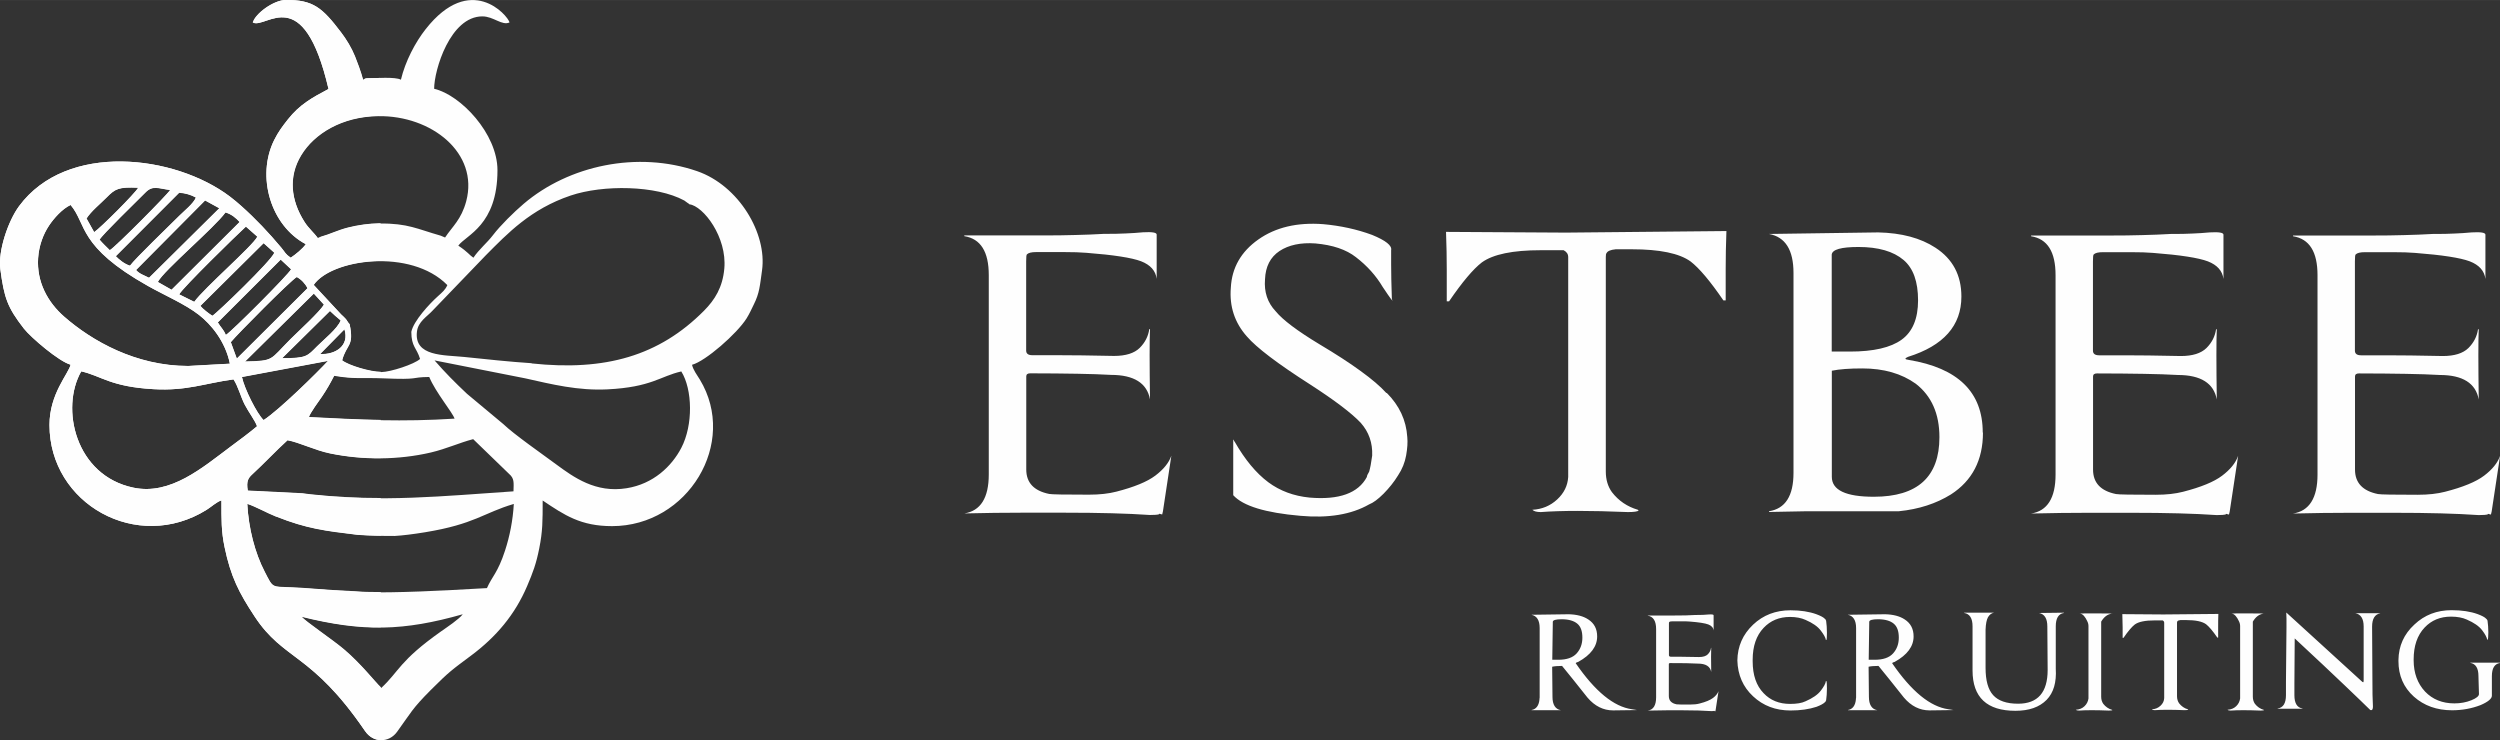 <?xml version="1.0" encoding="UTF-8"?>
<!DOCTYPE svg PUBLIC "-//W3C//DTD SVG 1.1//EN" "http://www.w3.org/Graphics/SVG/1.1/DTD/svg11.dtd">
<!-- Creator: CorelDRAW 2021 (64-Bit) -->
<svg xmlns="http://www.w3.org/2000/svg" xml:space="preserve" width="82.829mm" height="24.531mm" version="1.1" style="shape-rendering:geometricPrecision; text-rendering:geometricPrecision; image-rendering:optimizeQuality; fill-rule:evenodd; clip-rule:evenodd"
viewBox="0 0 240.02 71.08"
 xmlns:xlink="http://www.w3.org/1999/xlink"
 xmlns:xodm="http://www.corel.com/coreldraw/odm/2003">
 <rect x="0" y="0" width="240.02" height="71.08" fill="#333333" stroke="none"/>
 <defs>
  <style type="text/css">
   <![CDATA[
    .fil1 {fill:#FEFEFE}
    .fil0 {fill:#FEFEFE;fill-rule:nonzero}
   ]]>
  </style>
 </defs>
 <g id="Слой_x0020_1">
  <path class="fil0" d="M111.28 49.37c-0.15,0.05 -0.44,0.07 -0.88,0.07 -2.15,-0.15 -4.86,-0.22 -8.14,-0.22 -1.22,0 -2.63,0 -4.22,0 -1.59,0 -3.41,0.02 -5.46,0.07 1.56,-0.24 2.35,-1.49 2.35,-3.74l0 -19.14c0,-2.25 -0.78,-3.49 -2.35,-3.74l0 -0.07 7.62 0c1.08,0 2.09,-0.01 3.04,-0.04 0.95,-0.02 1.87,-0.06 2.75,-0.11l0.29 0c0.64,0 1.23,-0.01 1.8,-0.04 0.56,-0.02 1.11,-0.06 1.65,-0.11 0.88,-0.05 1.32,0.02 1.32,0.22l0 4.25c-0.1,-0.78 -0.6,-1.34 -1.5,-1.69 -0.9,-0.34 -2.65,-0.61 -5.24,-0.81 -0.59,-0.05 -1.28,-0.07 -2.09,-0.07 -0.81,0 -1.72,0 -2.75,0 -0.44,0 -0.73,0.07 -0.88,0.22 -0.05,0.05 -0.07,0.27 -0.07,0.66l0 8.58c0,0.29 0.2,0.44 0.59,0.44 0.34,0 1.16,0 2.46,0 1.3,0 3.09,0.02 5.39,0.07 1.12,0 1.94,-0.26 2.46,-0.77 0.51,-0.51 0.82,-1.11 0.92,-1.8l0.07 0c-0.05,1.08 -0.05,3.32 0,6.74 -0.29,-1.56 -1.54,-2.35 -3.74,-2.35 -0.88,-0.05 -1.97,-0.09 -3.26,-0.11 -1.3,-0.02 -2.8,-0.04 -4.51,-0.04 -0.24,0 -0.37,0.1 -0.37,0.29l0 8.94c0,1.27 0.73,2.05 2.2,2.35 0.24,0.05 1.51,0.07 3.81,0.07 1.03,0 1.91,-0.1 2.64,-0.29 1.71,-0.44 2.96,-0.95 3.74,-1.54 0.78,-0.59 1.3,-1.22 1.54,-1.91l-0.81 5.35 -0.07 0.29 -0.29 -0.07zm21.85 -11.66c1.22,1.22 1.88,2.64 1.98,4.25 0.05,0.49 0.01,1.08 -0.11,1.76 -0.12,0.68 -0.38,1.32 -0.77,1.91 -0.39,0.64 -0.86,1.22 -1.39,1.76 -0.54,0.54 -1,0.88 -1.39,1.03 -1.71,0.98 -3.91,1.34 -6.6,1.1 -3.37,-0.29 -5.52,-0.95 -6.45,-1.98l0 -5.35c0.05,0.05 0.07,0.09 0.07,0.11 0,0.02 0.02,0.06 0.07,0.11 0.98,1.71 2.05,3.01 3.23,3.89 1.12,0.83 2.44,1.32 3.96,1.47 2.83,0.24 4.67,-0.42 5.5,-1.98 0,-0.1 0.07,-0.27 0.22,-0.51 0.1,-0.34 0.2,-0.86 0.29,-1.54 0.05,-1.22 -0.32,-2.27 -1.1,-3.15 -0.88,-0.93 -2.49,-2.15 -4.84,-3.67 -3.13,-2 -5.16,-3.54 -6.09,-4.62 -1.17,-1.32 -1.69,-2.88 -1.54,-4.69 0.1,-1.91 0.98,-3.45 2.64,-4.62 1.66,-1.17 3.74,-1.66 6.23,-1.47 1.66,0.15 3.23,0.49 4.69,1.03 1.32,0.54 1.93,1.03 1.83,1.47 0,0.1 0,0.55 0,1.36 0,0.81 0.02,1.92 0.07,3.34 0.2,0.39 -0.1,0 -0.88,-1.17 -0.64,-1.08 -1.49,-2.03 -2.57,-2.86 -0.93,-0.73 -2.22,-1.17 -3.89,-1.32 -1.42,-0.1 -2.57,0.15 -3.45,0.73 -0.88,0.59 -1.34,1.49 -1.39,2.71 -0.1,1.22 0.24,2.25 1.03,3.08 0.68,0.83 2.08,1.88 4.18,3.15 1.56,0.93 2.88,1.78 3.96,2.57 1.08,0.78 1.91,1.49 2.49,2.13zm32.62 -15.54c-0.05,1.32 -0.07,2.53 -0.07,3.63 0,1.1 0,2.11 0,3.04l-0.22 0c-1.27,-1.86 -2.32,-3.1 -3.15,-3.74 -1.08,-0.78 -2.96,-1.17 -5.65,-1.17l-1.54 0c-0.49,0.05 -0.78,0.17 -0.88,0.37 -0.05,0.05 -0.07,0.17 -0.07,0.37l0 20.6c0,0.78 0.2,1.44 0.59,1.98 0.64,0.83 1.47,1.39 2.49,1.69l0.07 0.07c-0.1,0.1 -0.44,0.15 -1.03,0.15 -3.62,-0.15 -6.4,-0.15 -8.36,0 -0.39,0 -0.66,-0.07 -0.81,-0.22 0.93,-0.05 1.72,-0.38 2.38,-0.99 0.66,-0.61 1.01,-1.33 1.06,-2.16l0 -21.11c0,-0.29 -0.15,-0.51 -0.44,-0.66l-2.2 0c-2.69,0 -4.57,0.39 -5.65,1.17 -0.83,0.64 -1.88,1.88 -3.15,3.74l-0.22 0c0,-0.93 0,-1.94 0,-3.04 0,-1.1 -0.02,-2.31 -0.07,-3.63l11.51 0.07 15.4 -0.15zm24.63 19.36c0,2.64 -1.03,4.62 -3.08,5.94 -1.42,0.88 -3.08,1.42 -4.99,1.61l-8.8 0 -3.67 0.07 0 -0.07c1.56,-0.24 2.35,-1.47 2.35,-3.67l0 -19.21c0,-2.2 -0.78,-3.45 -2.35,-3.74l10.48 -0.15c2.25,0.05 4.08,0.54 5.5,1.47 1.66,1.08 2.49,2.64 2.49,4.69 0,2.79 -1.71,4.72 -5.13,5.79 -0.34,0.15 -0.32,0.24 0.07,0.29 4.74,0.78 7.11,3.1 7.11,6.97zm-4.18 0.44c0,-2.25 -0.76,-3.96 -2.27,-5.13 -1.37,-0.98 -3.08,-1.47 -5.13,-1.47 -1.22,0 -2.2,0.07 -2.93,0.22l0 10.19c0,1.27 1.34,1.91 4.03,1.91 4.2,0 6.3,-1.91 6.3,-5.72zm-2.05 -13.12c0,-1.81 -0.46,-3.1 -1.39,-3.89 -0.98,-0.83 -2.42,-1.25 -4.33,-1.25 -1.66,0 -2.52,0.24 -2.57,0.73l0 9.31 1.76 0c2.25,0 3.9,-0.38 4.95,-1.14 1.05,-0.76 1.58,-2.02 1.58,-3.78zm29.55 20.53c-0.15,0.05 -0.44,0.07 -0.88,0.07 -2.15,-0.15 -4.86,-0.22 -8.14,-0.22 -1.22,0 -2.63,0 -4.22,0 -1.59,0 -3.41,0.02 -5.46,0.07 1.56,-0.24 2.35,-1.49 2.35,-3.74l0 -19.14c0,-2.25 -0.78,-3.49 -2.35,-3.74l0 -0.07 7.62 0c1.08,0 2.09,-0.01 3.04,-0.04 0.95,-0.02 1.87,-0.06 2.75,-0.11l0.29 0c0.64,0 1.23,-0.01 1.8,-0.04 0.56,-0.02 1.11,-0.06 1.65,-0.11 0.88,-0.05 1.32,0.02 1.32,0.22l0 4.25c-0.1,-0.78 -0.6,-1.34 -1.5,-1.69 -0.9,-0.34 -2.65,-0.61 -5.24,-0.81 -0.59,-0.05 -1.28,-0.07 -2.09,-0.07 -0.81,0 -1.72,0 -2.75,0 -0.44,0 -0.73,0.07 -0.88,0.22 -0.05,0.05 -0.07,0.27 -0.07,0.66l0 8.58c0,0.29 0.2,0.44 0.59,0.44 0.34,0 1.16,0 2.46,0 1.3,0 3.09,0.02 5.39,0.07 1.12,0 1.94,-0.26 2.46,-0.77 0.51,-0.51 0.82,-1.11 0.92,-1.8l0.07 0c-0.05,1.08 -0.05,3.32 0,6.74 -0.29,-1.56 -1.54,-2.35 -3.74,-2.35 -0.88,-0.05 -1.97,-0.09 -3.26,-0.11 -1.3,-0.02 -2.8,-0.04 -4.51,-0.04 -0.24,0 -0.37,0.1 -0.37,0.29l0 8.94c0,1.27 0.73,2.05 2.2,2.35 0.24,0.05 1.51,0.07 3.81,0.07 1.03,0 1.91,-0.1 2.64,-0.29 1.71,-0.44 2.96,-0.95 3.74,-1.54 0.78,-0.59 1.3,-1.22 1.54,-1.91l-0.81 5.35 -0.07 0.29 -0.29 -0.07zm25.15 0c-0.15,0.05 -0.44,0.07 -0.88,0.07 -2.15,-0.15 -4.86,-0.22 -8.14,-0.22 -1.22,0 -2.63,0 -4.22,0 -1.59,0 -3.41,0.02 -5.46,0.07 1.56,-0.24 2.35,-1.49 2.35,-3.74l0 -19.14c0,-2.25 -0.78,-3.49 -2.35,-3.74l0 -0.07 7.62 0c1.08,0 2.09,-0.01 3.04,-0.04 0.95,-0.02 1.87,-0.06 2.75,-0.11l0.29 0c0.64,0 1.23,-0.01 1.8,-0.04 0.56,-0.02 1.11,-0.06 1.65,-0.11 0.88,-0.05 1.32,0.02 1.32,0.22l0 4.25c-0.1,-0.78 -0.6,-1.34 -1.5,-1.69 -0.9,-0.34 -2.65,-0.61 -5.24,-0.81 -0.59,-0.05 -1.28,-0.07 -2.09,-0.07 -0.81,0 -1.72,0 -2.75,0 -0.44,0 -0.73,0.07 -0.88,0.22 -0.05,0.05 -0.07,0.27 -0.07,0.66l0 8.58c0,0.29 0.2,0.44 0.59,0.44 0.34,0 1.16,0 2.46,0 1.3,0 3.09,0.02 5.39,0.07 1.12,0 1.94,-0.26 2.46,-0.77 0.51,-0.51 0.82,-1.11 0.92,-1.8l0.07 0c-0.05,1.08 -0.05,3.32 0,6.74 -0.29,-1.56 -1.54,-2.35 -3.74,-2.35 -0.88,-0.05 -1.97,-0.09 -3.26,-0.11 -1.3,-0.02 -2.8,-0.04 -4.51,-0.04 -0.24,0 -0.37,0.1 -0.37,0.29l0 8.94c0,1.27 0.73,2.05 2.2,2.35 0.24,0.05 1.51,0.07 3.81,0.07 1.03,0 1.91,-0.1 2.64,-0.29 1.71,-0.44 2.96,-0.95 3.74,-1.54 0.78,-0.59 1.3,-1.22 1.54,-1.91l-0.81 5.35 -0.07 0.29 -0.29 -0.07z"/>
  <g id="_2870754737888">
   <path class="fil1" d="M24.3 2.17c1.27,0.61 4.82,-4 7.24,6.37 -1.62,0.86 -2.78,1.51 -3.89,2.91 -0.55,0.7 -0.91,1.17 -1.33,2 -1.73,3.5 -0.33,8.21 3.04,9.99 -0.29,0.43 -1.02,1.02 -1.45,1.3 -0.53,-0.36 -0.51,-0.49 -0.91,-0.97 -1.17,-1.4 -2.46,-2.77 -3.83,-3.99 -0.36,-0.32 -0.71,-0.62 -1.11,-0.92 -5.3,-4 -15.65,-5.26 -20.23,0.93 -1.05,1.42 -2.03,4.3 -1.8,6.04 0.37,2.77 0.67,3.66 2.26,5.71 0.67,0.86 3.39,3.18 4.49,3.47 -0.21,0.89 -2.03,2.79 -2.03,5.79 0,7.57 8.42,12.31 15.09,8.14 0.42,-0.26 1,-0.79 1.42,-0.9 0,1.86 -0.02,2.94 0.3,4.48 0.59,2.85 1.39,4.4 2.89,6.67 2.82,4.28 5.44,3.45 10.59,10.98 0.82,1.2 2.31,1.15 3.08,0.09 1.35,-1.86 1.41,-2.18 3.23,-4.01 1.77,-1.77 2.01,-1.92 3.9,-3.33 2.37,-1.77 4.18,-3.89 5.36,-6.66 0.55,-1.29 0.87,-2.14 1.16,-3.61 0.33,-1.65 0.33,-2.63 0.33,-4.6 2.1,1.41 3.65,2.46 6.66,2.46 7.29,0 12.12,-7.99 8.43,-14.07 -0.27,-0.44 -0.64,-0.92 -0.75,-1.42 1.29,-0.34 4.32,-2.99 5.24,-4.46 0.28,-0.45 0.47,-0.88 0.69,-1.33 0.55,-1.1 0.58,-1.78 0.79,-3.27 0.5,-3.54 -2.22,-8.14 -6.23,-9.53 -5.71,-1.97 -12.32,-0.56 -16.66,3.14 -0.94,0.8 -2.23,2.07 -2.94,3 -0.58,0.76 -1.34,1.36 -1.88,2.17 -0.43,-0.29 -0.49,-0.52 -1.45,-1.16 0.75,-1.03 3.76,-1.93 3.76,-7.24 0,-3.51 -3.54,-7.23 -6.08,-7.82 0,-1.81 1.55,-6.95 4.63,-6.95 1.08,0 1.88,0.92 2.61,0.58 -0.19,-0.7 -3.75,-4.82 -8.05,0.64 -1,1.27 -1.96,3.09 -2.38,4.86 -0.53,-0.3 -2.48,-0.14 -3.18,-0.14 -0.82,0 0.03,1.03 -1.22,-2.11 -0.32,-0.8 -0.84,-1.65 -1.33,-2.29 -1.82,-2.4 -2.69,-3.12 -5.28,-3.12 -1.17,0 -2.95,1.3 -3.18,2.17zm0.38 38.75c-0.21,-0.58 -0.8,-1.34 -1.17,-2.05 -0.4,-0.76 -0.64,-1.77 -1.09,-2.45 -2.84,0.39 -4.47,1.12 -7.68,0.94 -4.13,-0.23 -5.03,-1.28 -6.94,-1.71 -2.02,3.53 -0.58,10.01 5.02,11.17 3.55,0.74 6.61,-1.92 9.33,-3.95 0.83,-0.62 1.74,-1.28 2.53,-1.95zm26.37 -6.03c7.05,0.75 12.23,-0.72 16.54,-5.06 1.04,-1.05 1.79,-2.24 1.95,-4.05 0.27,-3 -1.99,-6 -3.38,-6.18 -0.03,-0.03 -0.07,-0.11 -0.09,-0.08l-0.37 -0.27c-2.71,-1.47 -7.8,-1.53 -10.91,-0.48 -3.85,1.3 -6.06,3.64 -8.15,5.74l-5.11 5.31c-0.52,0.57 -1.39,1.05 -1.5,2.02 -0.28,2.4 2.59,2.23 4.55,2.43 2.13,0.22 4.33,0.46 6.47,0.6zm-32.98 0.25l4 -0.22c-0.43,-2.15 -1.81,-3.78 -2.96,-4.68 -1.33,-1.04 -3.32,-1.89 -4.9,-2.78 -6.76,-3.8 -5.86,-5.92 -7.43,-7.78 -0.79,0.36 -1.61,1.28 -2.08,1.99 -0.55,0.83 -0.96,1.91 -1.04,3.11 -0.15,2.28 0.91,4.24 2.52,5.64 2.64,2.3 6.84,4.72 11.89,4.72zm8.45 14.47c-0.91,-0.36 -1.97,-0.97 -2.78,-1.23 0.12,2.37 0.73,4.72 1.68,6.54 0.82,1.58 0.61,1.42 2.61,1.49 0.5,0.02 1.01,0.05 1.53,0.09 1.61,0.14 3.11,0.23 4.51,0.29 0.84,0.07 2.05,0.09 3.39,0.07l0.01 0 0 -0c3.66,-0.05 8.3,-0.35 9.28,-0.4 0.5,-1.14 1.04,-1.46 1.74,-3.61 0.45,-1.38 0.75,-2.9 0.84,-4.47 -2.95,0.87 -3.72,1.93 -8.53,2.72 -1.17,0.19 -2.14,0.31 -2.98,0.36l0.01 -0.01c-1.23,0.01 -2.39,-0.02 -3.49,-0.1 -3.11,-0.37 -4.9,-0.59 -7.79,-1.74zm1.08 -7.33c-1.09,0.99 -2.24,2.22 -3.38,3.27 -0.35,0.33 -0.6,0.63 -0.43,1.57l5.23 0.26c0.53,0.06 0.79,0.1 0.79,0.1 6.9,0.75 12.69,0.15 19.49,-0.31 0.02,-0.87 0.09,-1.23 -0.43,-1.68l-3.44 -3.33c-1.29,0.33 -2.54,0.92 -4.06,1.28 -3.12,0.73 -6.53,0.74 -9.66,0.1 -1.48,-0.3 -2.99,-1.07 -4.12,-1.27zm2.06 -2.22c4.97,0.26 8.97,0.45 13.98,0.13 -0.16,-0.55 -1.83,-2.54 -2.43,-4 -1.92,0.02 -0.76,0.29 -4.47,0.13 -1.9,-0.08 -2.65,0.1 -4.66,-0.24 -0.35,0.69 -0.72,1.34 -1.16,1.99 -0.28,0.41 -1.18,1.62 -1.27,2zm1.15 -17.31c0.87,-0.24 1.61,-0.62 2.6,-0.88 0.94,-0.24 2.01,-0.4 3.04,-0.41 2.7,-0.04 3.65,0.54 5.85,1.16l0.43 0.18c0.7,-1.06 1.56,-1.72 2.03,-3.48 1.23,-4.63 -3.33,-8.25 -8.45,-8.17 -3.44,0.05 -6.12,1.66 -7.39,3.77 -1.25,2.06 -0.99,4.33 0.31,6.38 0.41,0.65 0.93,1.06 1.3,1.59l0.29 -0.13zm-1.88 36.47c0.42,0.5 2.94,2.18 4.09,3.15 1.71,1.44 3.11,3.28 3.58,3.68 1.73,-1.6 1.72,-2.59 5.74,-5.43 0.61,-0.43 1.72,-1.16 2.09,-1.65 -5.66,1.61 -9.56,1.72 -15.51,0.24zm21.49 -22.9l-8.7 -1.72c0.98,1.13 1.96,2.12 3.12,3.21l3.49 2.91c0.94,0.92 3.82,2.94 5.08,3.87 1.66,1.22 3.78,2.77 6.76,2.28 2.55,-0.41 4.31,-2.09 5.24,-3.87 1.15,-2.2 1.08,-5.61 0,-7.34 -2.01,0.45 -2.85,1.51 -7.09,1.72 -2.82,0.14 -5.32,-0.48 -7.9,-1.06zm-16.85 -5.18c0.46,2.17 -0.3,1.88 -0.72,3.47 0.63,0.5 2.77,1.13 3.75,1.11 0.92,-0.01 3.19,-0.76 3.73,-1.26 -0.33,-1.09 -0.83,-1.15 -0.84,-2.6 0.21,-1.05 1.76,-2.71 2.54,-3.41 0.45,-0.41 0.71,-0.61 0.92,-1.08 -3.52,-3.58 -11.14,-2.49 -12.83,-0.01l2.64 2.84c0.18,0.18 0.27,0.23 0.44,0.43 0.15,0.17 0.17,0.3 0.37,0.5zm-10.34 5.07c0.23,1.11 1.45,3.55 2.08,4.13 1.49,-0.96 5.19,-4.6 6.19,-5.69l-8.27 1.55zm-1.07 -3.35l0.57 1.58 6.79 -6.76c-0.22,-0.45 -0.59,-0.84 -1.03,-1.08 -0.61,0.35 -5.71,5.49 -6.34,6.26zm-7.01 -5.78l1.32 0.75 6.54 -6.51c-0.38,-0.4 -0.75,-0.73 -1.36,-0.92 -1.07,1.48 -5.94,5.58 -6.5,6.68zm2.05 1.19l1.45 0.72c0.97,-1.35 5.59,-5.34 6.06,-6.26l-1.1 -0.97c-0.89,0.81 -6.05,5.85 -6.41,6.51zm-6.08 -3.66c0.31,0.32 0.83,0.75 1.36,0.91 0.51,-0.7 3.7,-3.76 4.74,-4.8 0.46,-0.46 1.36,-1.17 1.59,-1.75 -0.47,-0.26 -1.04,-0.43 -1.61,-0.46l-6.08 6.09zm1.94 1.32c0.31,0.37 0.78,0.51 1.25,0.75l6.75 -6.68 -1.37 -0.75 -6.63 6.68zm6.18 3.44c0.25,0.33 0.8,0.73 1.15,0.96 0.45,-0.27 5.67,-5.29 5.95,-6.06l-1.03 -0.92 -6.07 6.02zm4.28 5.35c2.85,-0.07 2.33,-0.11 4.38,-2.16 0.7,-0.7 2.84,-2.65 3.2,-3.31l-0.97 -1.06 -6.61 6.53zm-2.61 -3.76c0.29,0.5 0.54,0.65 0.77,1.21 0.55,-0.32 6,-5.78 6.27,-6.31l-1 -0.93 -6.04 6.03zm-11.35 -7.94c0.28,0.34 0.67,0.7 0.98,1.01 0.49,-0.25 5.52,-5.32 5.8,-5.78 -1.15,-0.15 -1.68,-0.48 -2.38,0.24 -0.86,0.87 -4.14,4.04 -4.41,4.54zm17.52 11.38c2.38,0.01 2.42,-0.2 3.38,-1.16 0.63,-0.63 1.96,-1.69 2.25,-2.47 -0.46,-0.37 -0.65,-0.56 -1.03,-0.91l-4.6 4.54zm-18.77 -13.41l0.73 1.31c0.61,-0.41 3.93,-3.72 4.23,-4.27 -1.87,-0.08 -2.19,0.08 -3.03,0.93 -0.62,0.63 -1.48,1.31 -1.94,2.03zm22.42 13.01c1.48,0.08 2.84,-0.8 2.34,-2.38l-2.34 2.38z"/>
   <path class="fil1" d="M24.3 2.17c1.27,0.61 4.82,-4 7.24,6.37 -1.62,0.86 -2.78,1.51 -3.89,2.91 -0.55,0.7 -0.91,1.17 -1.33,2 -1.73,3.5 -0.33,8.21 3.04,9.99 -0.29,0.43 -1.02,1.02 -1.45,1.3 -0.53,-0.36 -0.51,-0.49 -0.91,-0.97 -1.17,-1.4 -2.46,-2.77 -3.83,-3.99 -0.36,-0.32 -0.71,-0.62 -1.11,-0.92 -5.3,-4 -15.65,-5.26 -20.23,0.93 -1.05,1.42 -2.03,4.3 -1.8,6.04 0.37,2.77 0.67,3.66 2.26,5.71 0.67,0.86 3.39,3.18 4.49,3.47 -0.21,0.89 -2.03,2.79 -2.03,5.79 0,7.58 8.42,12.31 15.09,8.14 0.42,-0.26 1,-0.79 1.42,-0.9 0,1.86 -0.02,2.94 0.3,4.48 0.59,2.84 1.39,4.4 2.89,6.67 2.82,4.28 5.44,3.45 10.59,10.98 0.4,0.59 0.96,0.87 1.52,0.89l0 -5.09c-0.52,-0.48 -1.88,-2.24 -3.53,-3.64 -1.15,-0.97 -3.68,-2.66 -4.09,-3.15 2.88,0.72 5.27,1.06 7.62,1.04l0 -3.38c-0.97,0 -1.84,-0.02 -2.49,-0.08 -1.4,-0.06 -2.9,-0.16 -4.51,-0.29 -0.51,-0.04 -1.02,-0.07 -1.53,-0.09 -2,-0.08 -1.79,0.09 -2.61,-1.49 -0.94,-1.82 -1.55,-4.17 -1.68,-6.54 0.81,0.26 1.87,0.87 2.78,1.23 2.89,1.15 4.68,1.37 7.79,1.75 0.72,0.05 1.46,0.08 2.24,0.09l0 -3.61c-2.17,-0 -4.39,-0.1 -6.74,-0.36 0,0 -0.26,-0.03 -0.79,-0.1l-5.23 -0.26c-0.17,-0.94 0.07,-1.25 0.43,-1.57 1.14,-1.05 2.29,-2.29 3.38,-3.27 1.13,0.2 2.64,0.97 4.12,1.27 1.56,0.32 3.2,0.48 4.83,0.46l0 -3.67c-2.22,-0.04 -4.44,-0.15 -6.89,-0.28 0.09,-0.38 0.99,-1.59 1.27,-2 0.44,-0.65 0.81,-1.3 1.16,-1.99 1.94,0.33 2.7,0.18 4.46,0.24l0 -0.59c-1,-0 -3.09,-0.62 -3.71,-1.11 0.42,-1.59 1.18,-1.31 0.72,-3.47 -0.2,-0.2 -0.22,-0.33 -0.37,-0.5 -0.17,-0.2 -0.26,-0.25 -0.44,-0.43l-2.64 -2.84c0.93,-1.35 3.61,-2.29 6.43,-2.29l0 -3.62 -0.1 0c-1.03,0.02 -2.1,0.17 -3.04,0.41 -0.99,0.25 -1.73,0.64 -2.6,0.88l-0.29 0.13c-0.37,-0.53 -0.89,-0.93 -1.3,-1.59 -1.3,-2.05 -1.55,-4.32 -0.31,-6.38 1.27,-2.1 3.95,-3.71 7.39,-3.76 0.08,-0 0.16,-0 0.24,-0l0 -3.64c-0.5,0.01 -0.97,0.03 -1.25,0.03 -0.82,0 0.03,1.03 -1.22,-2.11 -0.32,-0.8 -0.84,-1.65 -1.33,-2.29 -1.82,-2.4 -2.69,-3.12 -5.28,-3.12 -1.17,0 -2.95,1.3 -3.19,2.17zm0.38 38.75c-0.21,-0.58 -0.8,-1.34 -1.17,-2.05 -0.4,-0.76 -0.64,-1.77 -1.09,-2.45 -2.84,0.39 -4.47,1.12 -7.68,0.94 -4.13,-0.23 -5.03,-1.28 -6.94,-1.71 -2.02,3.53 -0.58,10.01 5.02,11.17 3.55,0.74 6.61,-1.92 9.33,-3.95 0.83,-0.62 1.74,-1.28 2.53,-1.95zm-6.61 -5.79l4 -0.22c-0.43,-2.15 -1.81,-3.78 -2.96,-4.68 -1.33,-1.04 -3.32,-1.89 -4.9,-2.78 -6.76,-3.8 -5.86,-5.92 -7.43,-7.78 -0.79,0.36 -1.61,1.28 -2.08,1.99 -0.55,0.83 -0.96,1.91 -1.04,3.11 -0.15,2.28 0.91,4.24 2.52,5.64 2.64,2.3 6.84,4.72 11.89,4.72zm5.16 1.06c0.23,1.11 1.45,3.55 2.08,4.13 1.49,-0.96 5.19,-4.6 6.19,-5.69l-8.27 1.55zm-1.07 -3.35l0.58 1.58 6.79 -6.76c-0.22,-0.45 -0.59,-0.84 -1.03,-1.08 -0.61,0.35 -5.71,5.49 -6.34,6.26zm-7.01 -5.78l1.32 0.75 6.54 -6.51c-0.38,-0.4 -0.75,-0.73 -1.36,-0.92 -1.07,1.48 -5.94,5.58 -6.5,6.68zm2.05 1.19l1.45 0.72c0.97,-1.35 5.59,-5.34 6.06,-6.26l-1.1 -0.97c-0.89,0.81 -6.05,5.85 -6.41,6.51zm-6.08 -3.66c0.31,0.32 0.83,0.75 1.36,0.91 0.51,-0.7 3.7,-3.76 4.74,-4.8 0.46,-0.46 1.36,-1.17 1.59,-1.75 -0.47,-0.26 -1.04,-0.43 -1.61,-0.46l-6.08 6.09zm1.94 1.32c0.31,0.37 0.78,0.51 1.25,0.75l6.75 -6.68 -1.37 -0.75 -6.63 6.68zm6.18 3.44c0.25,0.33 0.8,0.73 1.15,0.96 0.45,-0.27 5.67,-5.29 5.95,-6.06l-1.03 -0.92 -6.07 6.02zm4.28 5.35c2.85,-0.07 2.33,-0.11 4.38,-2.16 0.7,-0.7 2.84,-2.65 3.2,-3.31l-0.97 -1.06 -6.61 6.53zm-2.61 -3.76c0.29,0.5 0.54,0.65 0.77,1.21 0.55,-0.32 6,-5.78 6.27,-6.31l-1 -0.93 -6.04 6.03zm-11.35 -7.94c0.28,0.34 0.67,0.7 0.98,1.01 0.49,-0.25 5.52,-5.32 5.8,-5.78 -1.15,-0.15 -1.68,-0.48 -2.38,0.24 -0.86,0.87 -4.14,4.04 -4.41,4.54zm17.52 11.38c2.38,0.01 2.42,-0.2 3.38,-1.16 0.63,-0.63 1.96,-1.69 2.25,-2.47 -0.46,-0.37 -0.66,-0.56 -1.03,-0.91l-4.6 4.54zm-18.77 -13.41l0.73 1.31c0.61,-0.41 3.93,-3.72 4.23,-4.27 -1.87,-0.08 -2.19,0.08 -3.03,0.93 -0.62,0.63 -1.48,1.31 -1.94,2.03zm22.42 13.01c1.48,0.08 2.84,-0.8 2.34,-2.38l-2.34 2.38z"/>
  </g>
  <path class="fil0" d="M147.05 68.16c0.44,-0.08 0.69,-0.42 0.75,-1l0 -0.08c0.02,-0.02 0.02,-0.08 0.02,-0.2l0 -6.58c0,-0.75 -0.27,-1.18 -0.8,-1.28l3.59 -0.05c0.77,0.02 1.4,0.18 1.88,0.5 0.57,0.37 0.85,0.91 0.85,1.63 0,0.95 -0.6,1.77 -1.81,2.44 -0.13,0.03 -0.22,0.08 -0.25,0.13 1.86,2.71 3.66,4.18 5.4,4.42l0.5 0.08 -2.31 0.03c-0.94,0 -1.76,-0.41 -2.46,-1.23 -1,-1.27 -1.82,-2.28 -2.44,-3.04 -0.42,0 -0.74,0.03 -0.95,0.08l0.03 2.89c0,0.75 0.27,1.18 0.8,1.28l-2.81 0zm4.87 -6.95c0,-0.62 -0.16,-1.06 -0.48,-1.33 -0.33,-0.28 -0.84,-0.43 -1.51,-0.43 -0.55,0 -0.84,0.08 -0.85,0.25l0 0.15 -0.05 3.49 0.58 0c0.8,0 1.39,-0.2 1.76,-0.61 0.37,-0.41 0.55,-0.92 0.55,-1.52zm12.68 7.03c-0.05,0.02 -0.15,0.03 -0.3,0.03 -0.74,-0.05 -1.67,-0.08 -2.79,-0.08 -0.42,0 -0.9,0 -1.44,0 -0.54,0 -1.17,0.01 -1.87,0.03 0.54,-0.08 0.8,-0.51 0.8,-1.28l0 -6.55c0,-0.77 -0.27,-1.2 -0.8,-1.28l0 -0.02 2.61 0c0.37,0 0.72,-0 1.04,-0.01 0.33,-0.01 0.64,-0.02 0.94,-0.04l0.1 0c0.22,0 0.42,-0 0.61,-0.01 0.19,-0.01 0.38,-0.02 0.57,-0.04 0.3,-0.02 0.45,0.01 0.45,0.08l0 1.46c-0.03,-0.27 -0.2,-0.46 -0.51,-0.58 -0.31,-0.12 -0.91,-0.21 -1.8,-0.28 -0.2,-0.02 -0.44,-0.02 -0.72,-0.02 -0.28,0 -0.59,0 -0.94,0 -0.15,0 -0.25,0.02 -0.3,0.08 -0.02,0.02 -0.02,0.09 -0.02,0.23l0 2.94c0,0.1 0.07,0.15 0.2,0.15 0.12,0 0.4,0 0.84,0 0.44,0 1.06,0.01 1.85,0.03 0.39,0 0.67,-0.09 0.84,-0.26 0.18,-0.18 0.28,-0.38 0.31,-0.62l0.02 0c-0.02,0.37 -0.02,1.14 0,2.31 -0.1,-0.54 -0.53,-0.8 -1.28,-0.8 -0.3,-0.02 -0.67,-0.03 -1.12,-0.04 -0.44,-0.01 -0.96,-0.01 -1.54,-0.01 -0.08,0 -0.13,0.03 -0.13,0.1l0 3.06c0,0.44 0.25,0.7 0.75,0.8 0.08,0.02 0.52,0.02 1.31,0.02 0.35,0 0.65,-0.03 0.9,-0.1 0.59,-0.15 1.01,-0.33 1.28,-0.53 0.27,-0.2 0.44,-0.42 0.53,-0.65l-0.28 1.83 -0.02 0.1 -0.1 -0.03zm10.75 -2.84c0.03,0.03 0.05,0.27 0.05,0.7 0,0.42 -0.03,0.8 -0.08,1.15 -0.02,0.02 -0.03,0.03 -0.03,0.05 0,0.02 -0.01,0.03 -0.02,0.05l-0.08 0.08c-0.13,0.13 -0.4,0.28 -0.8,0.43 -0.7,0.23 -1.53,0.35 -2.49,0.35 -1.42,0 -2.62,-0.45 -3.59,-1.36 -0.97,-0.9 -1.47,-2.05 -1.51,-3.44 0.02,-1.36 0.52,-2.5 1.51,-3.44 0.97,-0.92 2.17,-1.38 3.59,-1.38 0.97,0 1.8,0.13 2.49,0.38 0.4,0.15 0.67,0.29 0.8,0.43l0.08 0.08c0.02,0.02 0.02,0.03 0.02,0.05 0,0.02 0.01,0.03 0.03,0.05 0.05,0.35 0.08,0.75 0.08,1.18 0,0.42 -0.02,0.64 -0.05,0.68l-0.05 0c-0.03,-0.22 -0.2,-0.52 -0.49,-0.9 -0.29,-0.39 -0.78,-0.73 -1.47,-1.03 -0.4,-0.18 -0.9,-0.28 -1.48,-0.28 -1.04,0 -1.88,0.35 -2.54,1.05 -0.7,0.74 -1.05,1.76 -1.05,3.06l0 0.15c0,1.32 0.35,2.34 1.05,3.06 0.65,0.69 1.5,1.03 2.54,1.03 0.64,0 1.13,-0.08 1.48,-0.25 0.69,-0.3 1.18,-0.64 1.47,-1.02 0.29,-0.38 0.46,-0.68 0.49,-0.92l0.05 0zm2.08 2.76c0.44,-0.08 0.69,-0.42 0.75,-1l0 -0.08c0.02,-0.02 0.02,-0.08 0.02,-0.2l0 -6.58c0,-0.75 -0.27,-1.18 -0.8,-1.28l3.59 -0.05c0.77,0.02 1.4,0.18 1.88,0.5 0.57,0.37 0.85,0.91 0.85,1.63 0,0.95 -0.6,1.77 -1.81,2.44 -0.13,0.03 -0.22,0.08 -0.25,0.13 1.86,2.71 3.66,4.18 5.4,4.42l0.5 0.08 -2.31 0.03c-0.94,0 -1.76,-0.41 -2.46,-1.23 -1,-1.27 -1.82,-2.28 -2.44,-3.04 -0.42,0 -0.74,0.03 -0.95,0.08l0.03 2.89c0,0.75 0.27,1.18 0.8,1.28l-2.81 0zm4.87 -6.95c0,-0.62 -0.16,-1.06 -0.48,-1.33 -0.33,-0.28 -0.84,-0.43 -1.51,-0.43 -0.55,0 -0.84,0.08 -0.85,0.25l0 0.15 -0.05 3.49 0.58 0c0.8,0 1.39,-0.2 1.76,-0.61 0.37,-0.41 0.55,-0.92 0.55,-1.52zm14.26 -1.08c0,-0.75 -0.27,-1.18 -0.8,-1.28l2.39 -0.03 0 0.03c-0.52,0.08 -0.78,0.51 -0.78,1.28l0 4.07c0.08,1.31 -0.21,2.3 -0.88,2.99 -0.69,0.7 -1.68,1.05 -2.99,1.05 -2.74,0 -4.12,-1.29 -4.12,-3.87l0 -4.24c0,-0.77 -0.27,-1.2 -0.8,-1.28l0 -0.03 2.86 0c-0.25,0.05 -0.44,0.2 -0.58,0.44 -0.13,0.24 -0.21,0.64 -0.23,1.19l0 3.67c0,1.21 0.24,2.08 0.73,2.62 0.49,0.54 1.28,0.82 2.39,0.82 1.89,0 2.84,-1.08 2.84,-3.24l-0.03 -4.19zm6.25 -1.23c-0.25,0.03 -0.46,0.12 -0.63,0.25 -0.17,0.13 -0.32,0.31 -0.45,0.53l0 7.21c0,0.27 0.07,0.49 0.2,0.68 0.22,0.28 0.5,0.48 0.85,0.58l0.03 0.02c-0.03,0.03 -0.15,0.05 -0.35,0.05 -1.24,-0.05 -2.19,-0.05 -2.86,0 -0.15,0 -0.25,-0.03 -0.3,-0.08 0.33,-0.02 0.61,-0.13 0.83,-0.34 0.22,-0.21 0.34,-0.46 0.38,-0.74l0 -6.95c0,-0.17 -0.04,-0.33 -0.13,-0.5 -0.08,-0.18 -0.19,-0.35 -0.31,-0.49 -0.13,-0.14 -0.26,-0.21 -0.41,-0.21 0.05,-0.02 0.59,-0.02 1.61,-0.02 1.02,0 1.54,0.01 1.56,0.02zm10.17 0.03c-0.02,0.45 -0.02,0.87 -0.02,1.24 0,0.38 0,0.72 0,1.04l-0.08 0c-0.44,-0.64 -0.8,-1.06 -1.08,-1.28 -0.37,-0.27 -1.01,-0.4 -1.93,-0.4l-0.53 0c-0.17,0.02 -0.27,0.06 -0.3,0.13 -0.02,0.02 -0.03,0.06 -0.03,0.13l0 7.05c0,0.27 0.07,0.49 0.2,0.68 0.22,0.28 0.5,0.48 0.85,0.58l0.03 0.03c-0.03,0.03 -0.15,0.05 -0.35,0.05 -1.24,-0.05 -2.19,-0.05 -2.86,0 -0.13,0 -0.23,-0.02 -0.28,-0.08 0.32,-0.02 0.59,-0.13 0.82,-0.34 0.23,-0.21 0.35,-0.46 0.36,-0.74l0 -7.23c0,-0.1 -0.05,-0.18 -0.15,-0.23l-0.75 0c-0.92,0 -1.57,0.13 -1.93,0.4 -0.28,0.22 -0.64,0.64 -1.08,1.28l-0.08 0c0,-0.32 0,-0.67 0,-1.04 0,-0.38 -0.01,-0.79 -0.03,-1.24l3.94 0.03 5.27 -0.05zm4.39 -0.03c-0.25,0.03 -0.46,0.12 -0.63,0.25 -0.17,0.13 -0.32,0.31 -0.45,0.53l0 7.21c0,0.27 0.07,0.49 0.2,0.68 0.22,0.28 0.5,0.48 0.85,0.58l0.03 0.02c-0.03,0.03 -0.15,0.05 -0.35,0.05 -1.24,-0.05 -2.19,-0.05 -2.86,0 -0.15,0 -0.25,-0.03 -0.3,-0.08 0.33,-0.02 0.61,-0.13 0.83,-0.34 0.22,-0.21 0.34,-0.46 0.38,-0.74l0 -6.95c0,-0.17 -0.04,-0.33 -0.13,-0.5 -0.08,-0.18 -0.19,-0.35 -0.31,-0.49 -0.13,-0.14 -0.26,-0.21 -0.41,-0.21 0.05,-0.02 0.59,-0.02 1.61,-0.02 1.02,0 1.54,0.01 1.56,0.02zm11.15 -0.02c-0.52,0.1 -0.78,0.53 -0.78,1.28l0.03 5.1c0,0.54 0,1.01 0.01,1.43 0.01,0.42 0.02,0.79 0.04,1.13 0,0.17 -0.03,0.28 -0.1,0.35l-0.15 0c-0.44,-0.43 -1.26,-1.23 -2.46,-2.37 -1.2,-1.15 -2.8,-2.65 -4.8,-4.51l-0.03 4.37 0 1.08c0,0.77 0.26,1.2 0.78,1.28l0 0.02 -2.39 0 0 -0.02c0.54,-0.08 0.8,-0.51 0.8,-1.28l0 -1.26 0.05 -5.27c0,-0.32 0,-0.59 0,-0.82 0,-0.23 -0.01,-0.41 -0.02,-0.57l0.02 0 7.18 6.55c0.08,0.08 0.14,0.13 0.18,0.13 0.03,0 0.05,-0.06 0.05,-0.18l0 -5.17c0,-0.75 -0.27,-1.18 -0.8,-1.28l2.39 0zm11.5 4.77c-0.52,0.08 -0.78,0.5 -0.78,1.26l0 1.88c0,0.28 -0.36,0.59 -1.08,0.9 -0.85,0.33 -1.77,0.5 -2.74,0.5 -1.47,0 -2.69,-0.44 -3.67,-1.31 -0.99,-0.89 -1.48,-2.03 -1.48,-3.41l0 -0.1c0.02,-1.36 0.53,-2.49 1.53,-3.41 0.97,-0.92 2.16,-1.38 3.57,-1.38 0.99,0 1.82,0.13 2.51,0.38 0.4,0.15 0.67,0.29 0.8,0.43l0.08 0.08c0.02,0.02 0.03,0.03 0.03,0.05 0,0.02 0.01,0.03 0.03,0.05 0.05,0.35 0.08,0.74 0.08,1.15 0,0.45 -0.03,0.69 -0.08,0.7l-0.03 0c-0.03,-0.23 -0.2,-0.54 -0.49,-0.92 -0.29,-0.38 -0.78,-0.72 -1.47,-1.02 -0.4,-0.18 -0.9,-0.28 -1.51,-0.28 -1.04,0 -1.88,0.35 -2.54,1.05 -0.7,0.74 -1.05,1.76 -1.05,3.06l0 0.08c0,1.22 0.37,2.23 1.1,3.01 0.72,0.75 1.66,1.13 2.81,1.13 0.59,0 1.13,-0.1 1.63,-0.3 0.49,-0.2 0.73,-0.4 0.73,-0.6l-0.05 -1.73c0,-0.75 -0.26,-1.17 -0.78,-1.26l0 -0.02 2.84 0 0 0.02z"/>
 </g>
</svg>
